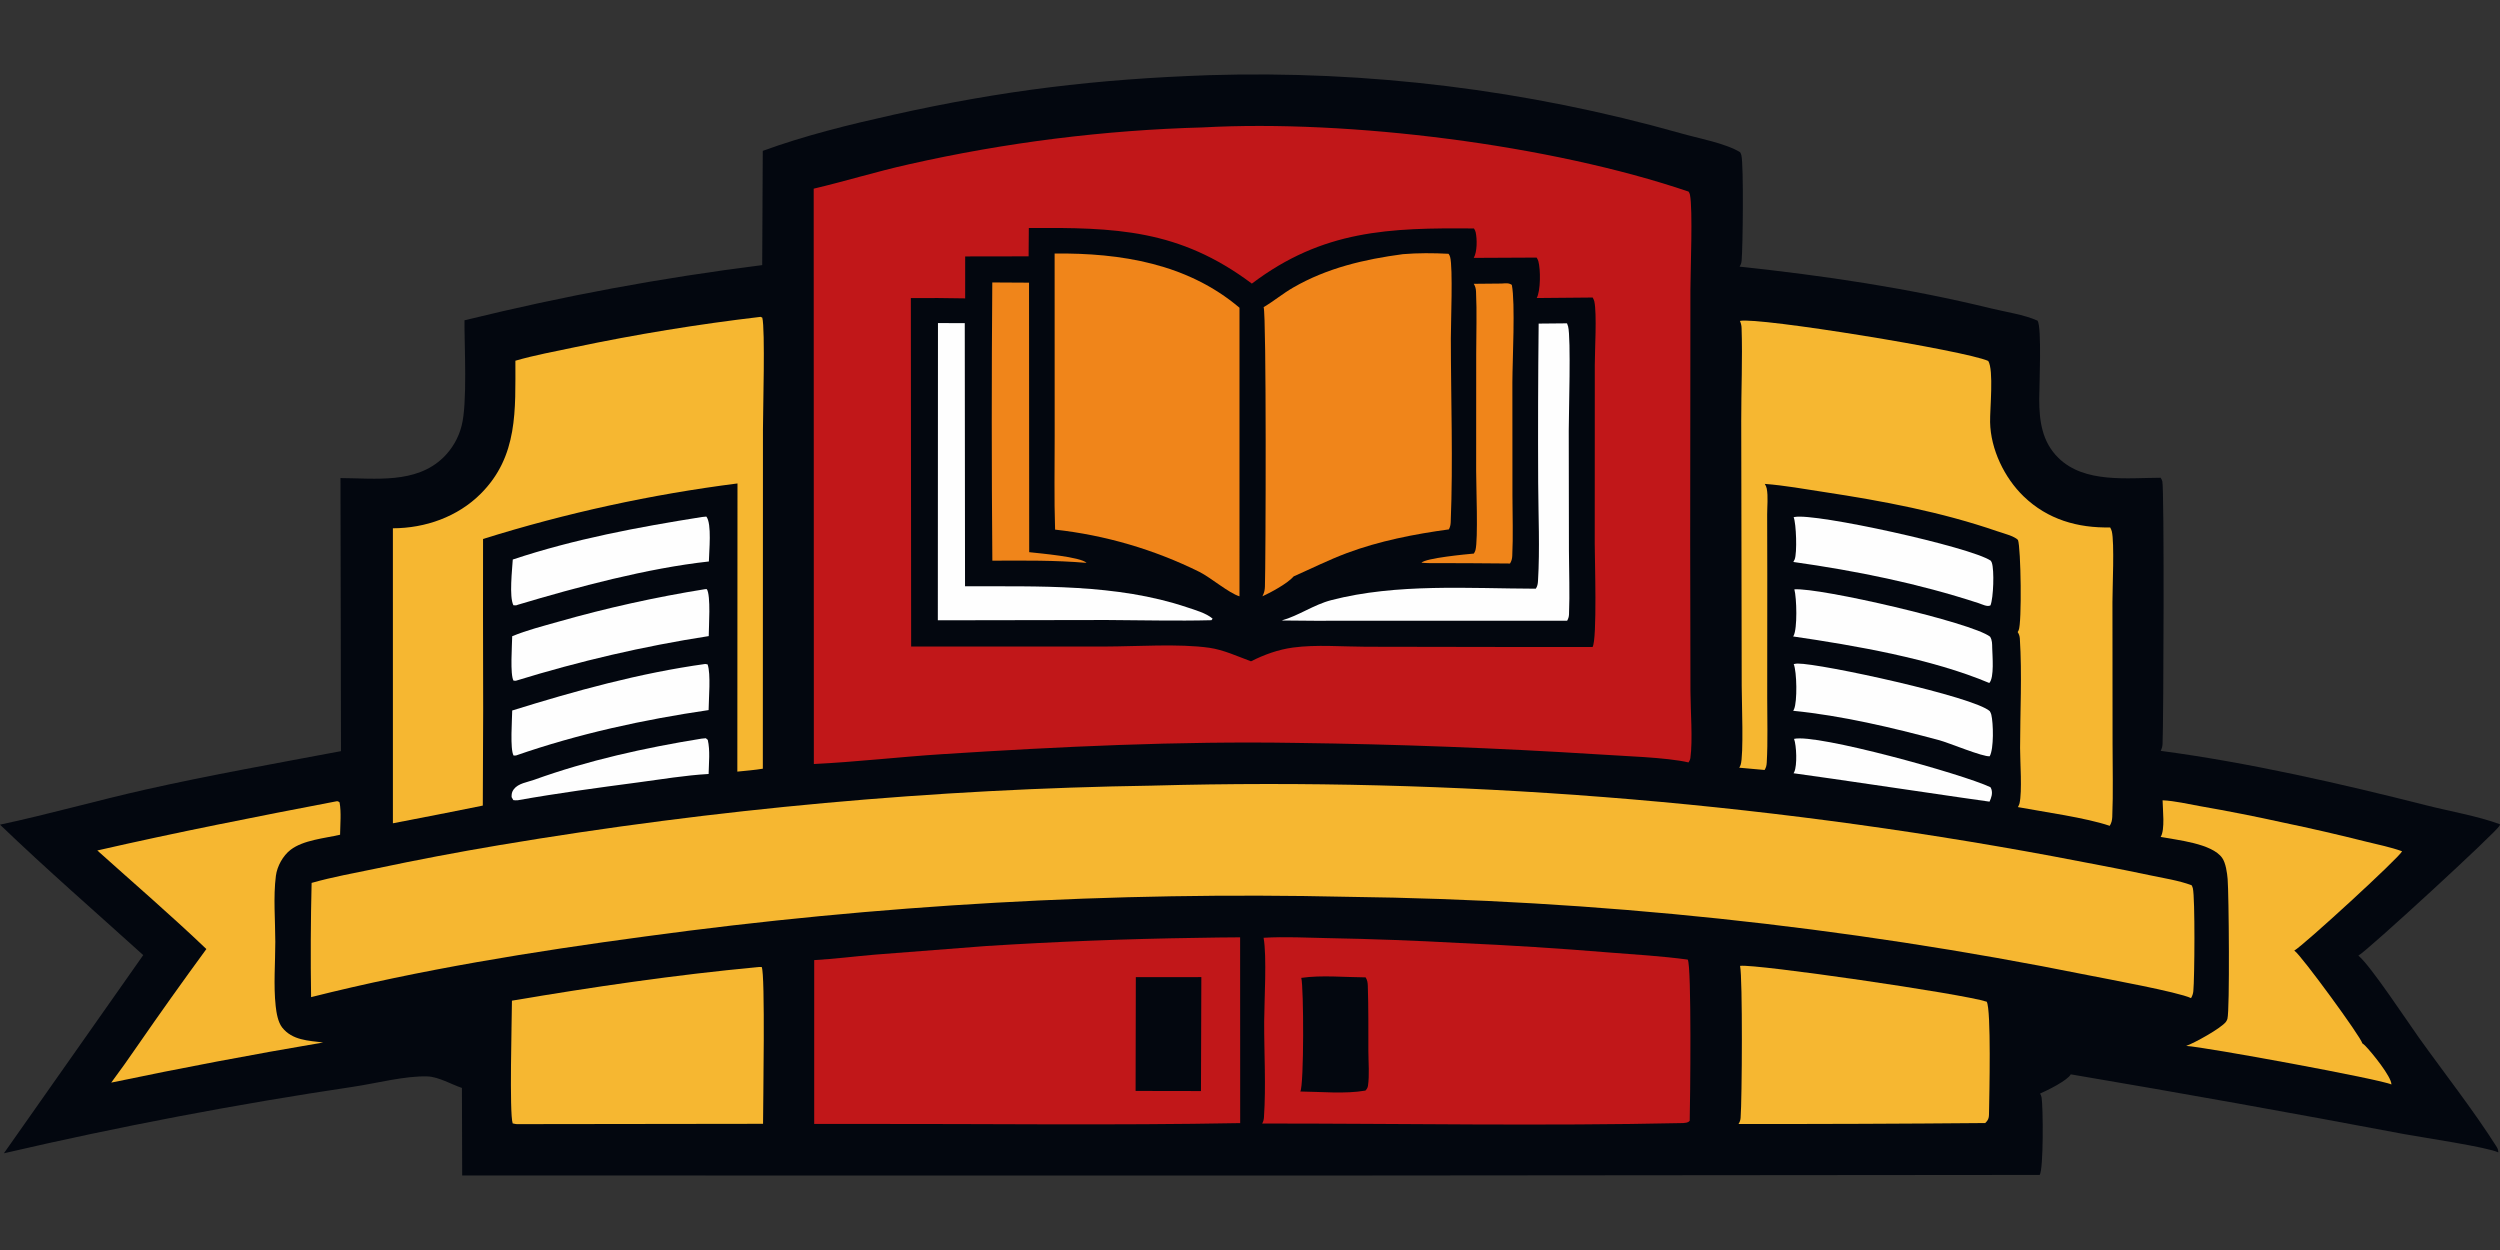 <svg height="364" viewBox="0 0 728 364" width="728" xmlns="http://www.w3.org/2000/svg"><rect x="0" y="0" width="728" height="364" fill="#333333" stroke="none"/><path d="m352 21.889c2.893-.089 5.786-.149 8.679-.183 2.893-.033 5.786-.039 8.679-.017 2.896.022 5.789.072 8.679.149 2.893.077 5.785.182 8.675.315 2.89.133 5.779.293 8.667.481s5.774.404 8.659.647c2.883.243 5.763.514 8.64.812 2.877.298 5.752.624 8.624.977 2.872.353 5.741.734 8.605 1.142 2.864.408 5.725.843 8.582 1.306 2.857.463 5.709.953 8.558 1.47 2.846.517 5.687 1.062 8.523 1.633 2.836.572 5.667 1.17 8.492 1.796 2.826.626 5.645 1.278 8.457 1.958 2.813.68 5.619 1.386 8.418 2.12 2.8.733 5.592 1.493 8.376 2.28 4.993 1.457 13.1 2.889 17.416 5.559.148.279.288.572.362.882.688 2.877.428 27.013.062 30.763-.062.645-.245 1.119-.591 1.669 24.656 2.617 49.071 6.252 73.18 12.146 4.336 1.06 9.589 1.797 13.598 3.587 1.268 1.92.486 19.043.486 22.896 0 6.336.82 12.415 5.615 17.101 7.567 7.398 20.052 5.767 29.735 5.745.218.317.373.63.486 1.002.599 1.988.377 69.241.078 76.427-.031.792-.198 1.391-.544 2.102 25.422 3.364 52.493 9.546 77.36 15.86 6.801 1.726 15.021 3.136 21.444 5.513-.035.122-.062.247-.101.368-.474 1.485-38.81 36.729-41.151 37.885.051.041.101.082.152.124 3.523 2.987 14.134 19.063 17.447 23.705 7.485 10.482 15.822 21.039 22.697 31.887.323.507.432 1.0.478 1.595-2.924-1.516-22.576-4.44-27.32-5.319-32.344-6.113-64.742-11.922-97.194-17.427-.945 1.799-6.96 4.749-8.939 5.599.202.353.369.725.439 1.129.463 2.817.579 20.898-.548 22.564l-216.669.187-242.706-.027-.074-25.494c-3.067-1.018-6.76-3.225-9.994-3.346-6.45-.243-15.139 2.052-21.699 3.016-17.071 2.547-34.084 5.434-51.039 8.663-16.955 3.229-33.838 6.796-50.651 10.702l40.578-57.71c-13.934-12.606-28.159-24.965-41.706-37.988 14.173-3.015 28.198-7.031 42.356-10.212 18.898-4.246 37.91-7.606 56.937-11.194l-.15-79.52c10.16.054 21.982 1.735 29.941-5.978.323-.315.635-.64.935-.976.3-.336.589-.682.866-1.038.277-.356.541-.721.792-1.095.252-.374.49-.756.715-1.147.225-.39.437-.788.635-1.193.198-.405.381-.817.551-1.234.17-.418.325-.841.465-1.269.14-.428.266-.861.377-1.298 1.721-6.549.786-23.264.834-30.714 29.27-7.169 56.823-12.297 86.699-16.072l.161-33.266c12.301-4.49 25.195-7.649 37.963-10.499 32.065-7.159 59.288-10.393 91.922-11.541z" fill="#03070f"/><g fill="#fefefe"><path d="m204.268 215.094 1.27-.123.569.485c.718 3.138.305 6.716.243 9.926-6.818.385-13.82 1.566-20.601 2.465-11.654 1.544-23.377 3.119-34.95 5.183-.467.065-.864.01-1.328-.039l-.492-.873c-.023-.909.071-1.539.633-2.282 1.322-1.752 3.97-2.053 5.938-2.763 15.651-5.651 32.302-9.331 48.718-11.978z"/><path d="m522.428 215.161c6.599-1.559 49.075 10.224 57.187 14.071.128.238.206.349.284.592.401 1.246-.023 2.491-.552 3.614-.175.065-51.463-7.581-57.07-8.266.101-.17.121-.195.218-.397.879-1.882.649-7.654-.066-9.615z"/><path d="m205.37 193.348.682.126c.99 2.728.318 10.127.295 13.303-18.939 2.77-37.995 6.923-56.09 13.221l-.701.014c-1.082-1.789-.42-10.613-.4-13.112 18.395-5.727 37.089-10.9 56.215-13.552z"/><path d="m204.369 150.556 1.314-.129c1.65 2.039.781 10.143.743 13.074-17.831 1.954-38.329 7.42-55.648 12.609-.419.238-.812.169-1.273.14-1.272-2.448-.356-10.386-.184-13.318 17.917-5.964 36.442-9.422 55.047-12.375z"/><path d="m205.41 171.549.421.009c1.209 1.894.558 11.006.552 13.675-19.177 2.978-37.598 7.282-56.144 12.995l-.693-.012c-1.064-1.655-.416-10.548-.392-12.948 4.245-1.764 8.976-2.948 13.395-4.212 7.043-2.008 14.14-3.805 21.289-5.39 7.15-1.586 14.34-2.958 21.572-4.117z"/><path d="m522.312 150.613c.082-.02.163-.043.245-.06 5.949-1.248 51.307 8.727 57.152 12.722.117.184.245.393.315.6.739 2.157.478 10.23-.393 12.404-.883.533-2.446-.307-3.437-.631-17.591-5.757-35.653-9.414-53.971-12.002.148-.237.276-.478.381-.738.751-1.854.459-10.51-.292-12.295z"/><path d="m522.335 193.385c.365-.081.743-.152 1.116-.156 6.731-.063 51.494 9.677 55.981 13.869.171.307.346.646.432.99.611 2.509.774 9.942-.459 12.129-1.901.255-11.941-3.93-14.648-4.657-13.714-3.684-28.432-7.167-42.57-8.577.124-.222.136-.233.249-.498.957-2.193.817-10.822-.101-13.101z"/><path d="m522.518 171.611c7.462-.525 51.634 9.653 56.992 13.789.642 1.035.595 2.108.622 3.282.051 2.253.646 8.637-.852 10.206-16.74-7.061-39.082-10.912-57.117-13.552.039-.061.082-.121.117-.184 1.163-2.06.918-11.058.237-13.541z"/></g><path d="m98.061 233.318c.438-.021.477.101.826.341.533 2.954.176 6.402.147 9.417-4.493 1.035-10.705 1.544-14.405 4.38-2.228 1.707-3.926 4.784-4.285 7.557-.796 6.149-.176 13.025-.174 19.249.002 6.123-.551 12.638.11 18.7.212 1.947.65 4.682 1.904 6.262 2.957 3.725 7.589 3.798 11.917 4.345-20.646 3.497-41.217 7.392-61.713 11.685 2.578-3.467 5.087-6.983 7.527-10.549 6.597-9.542 13.324-18.99 20.181-28.346-10.319-9.858-21.145-19.171-31.761-28.704 23.175-5.305 46.378-9.87 69.727-14.336z" fill="#f6b731"/><path d="m629.744 233.048c3.601.167 7.341 1.077 10.899 1.704 8.135 1.419 16.233 3.018 24.295 4.797 7.979 1.664 15.92 3.49 23.824 5.48 3.55.885 7.287 1.619 10.728 2.859-.696 1.744-28.79 27.498-31.41 28.938.047.029.093.057.14.088 1.917 1.301 19.353 25.109 19.687 26.904.284.205.572.424.817.674 1.859 1.887 7.703 9.046 7.66 11.311-2.819-1.466-54.414-10.96-59.772-11.235 2.279-.778 10.16-5.111 11.595-7.028.175-.273.342-.569.424-.883.704-2.615.412-36.384.058-40.68-.152-1.79-.54-4.642-1.575-6.132-2.947-4.247-13.232-5.232-17.933-6.128 1.33-2.073.595-8.092.564-10.668z" fill="#f6b731"/><path d="m506.708 281.263c4.406-.657 65.022 8.152 71.819 10.434 1.349 2.197.754 27.624.684 31.921-.027 1.597.058 2.29-1.116 3.412-23.947.213-47.895.305-71.842.276.362-.576.556-1.093.61-1.765.424-5.434.611-40.802-.156-44.277z" fill="#f6b731"/><path d="m220.521 281.64c.402-.091.868-.047 1.281-.051 1.08 1.809.4 40.321.397 45.665l-71.214.093c-.614.033-1.099-.065-1.693-.212-.998-2.902-.236-30.349-.214-35.74 23.641-4.011 47.567-7.519 71.442-9.755z" fill="#f6b731"/><path d="m348.398 273.107c4.238-.113 8.486-.11 12.724-.158l.019 54.099c-37.068.694-74.223.182-111.303.239l-12.743.001.003-47.706c5.829-.333 11.646-1.07 17.464-1.574l32.47-2.516c20.435-1.296 40.89-2.091 61.364-2.385z" fill="#c11719"/><path d="m330.751 284.545 19.08-.014-.108 33.183-19.038-.033z" fill="#03070f"/><path d="m367.958 273.078c6.245-.366 12.637-.019 18.894.107 12.679.239 25.348.708 38.009 1.408 14.581.641 29.146 1.564 43.694 2.77 7.625.591 15.336 1.049 22.914 2.071 1.167 1.84.715 41.515.575 46.916-.521.657-1.124.568-1.921.685-40.809.897-81.761.124-122.582.134.358-.58.478-1.175.525-1.853.618-9.113.027-18.667.062-27.83.027-6.134.809-18.942-.171-24.408z" fill="#c11719"/><path d="m378.935 284.757c5.879-.858 12.758-.175 18.738-.145.502.81.603 1.55.634 2.488.21 6.354.144 12.751.163 19.11.012 3.201.338 6.816-.113 9.957-.082.568-.35.995-.739 1.409-5.918 1.036-12.956.329-18.96.272 1.085-2.017.999-30.383.276-33.09z" fill="#03070f"/><path d="m221.497 92.271.482.229c.877 3.278.192 27.45.192 32.529l-.035 98.815c-2.44.415-4.962.589-7.425.852l.043-83.915c-6.278.797-12.536 1.733-18.773 2.807-6.237 1.074-12.448 2.287-18.631 3.636-6.183 1.349-12.334 2.835-18.451 4.457-6.118 1.622-12.196 3.378-18.236 5.269l-.011 22.146c.085 18.497.065 36.994-.061 55.491-8.716 1.769-17.442 3.488-26.177 5.156l-.004-85.906c9.453-.026 18.847-3.323 25.591-10.07 10.946-10.951 10.051-24.458 10.083-38.725 5.572-1.621 11.486-2.69 17.168-3.903 17.948-3.777 36.03-6.734 54.247-8.87z" fill="#f6b731"/><path d="m506.661 93.453c5.21-1.191 65.714 8.641 72.316 11.662 1.645 2.647.467 14.036.541 17.835.152 7.881 4.164 16.204 9.795 21.625 6.964 6.702 15.69 9.205 25.166 9.015.198.369.373.721.474 1.131.813 3.286.179 16.512.19 20.634l.035 41.3c-.012 7.039.21 14.174-.086 21.203-.043.998-.222 1.767-.739 2.625-6.956-2.373-19.181-4.037-26.744-5.455.194-.343.389-.721.478-1.107.793-3.422.159-12.201.163-16.085.008-10.509.591-21.385-.07-31.858-.051-.745-.233-1.287-.634-1.92.144-.239.136-.21.276-.502.988-2.026.665-24.103-.19-26.321-.953-1.095-4.623-2.049-6.015-2.529-16.265-5.613-33.331-8.821-50.304-11.406-5.766-.878-11.595-1.946-17.408-2.39.264.423.478.88.572 1.372.439 2.289.117 5.195.121 7.556l.035 17.289-.019 36.08c-.016 6.24.214 12.614-.136 18.837-.047.841-.179 1.447-.626 2.173l-7.384-.663c.152-.264.288-.506.389-.793.953-2.696.323-18.833.327-23.059l-.136-77.103c-.019-8.998.401-18.091.101-27.076-.027-.767-.175-1.371-.486-2.072z" fill="#f6b731"/><path d="m335.715 228.768c10.967-.3 21.936-.455 32.907-.465 10.97-.01 21.938.125 32.904.404 10.968.279 21.929.704 32.884 1.273 10.958.569 21.905 1.283 32.841 2.141 10.937.858 21.861 1.86 32.771 3.007 10.911 1.147 21.803 2.437 32.678 3.871 10.877 1.434 21.734 3.012 32.569 4.733 10.833 1.721 21.643 3.584 32.429 5.59 9.429 1.827 18.851 3.53 28.249 5.532 4.005.854 8.418 1.507 12.252 2.927.152.283.292.583.362.896.665 2.855.509 26.147.136 29.972-.074.751-.296 1.355-.665 2.003-3.694-1.782-24.726-5.624-30.108-6.7-8.863-1.786-17.747-3.468-26.651-5.047-8.902-1.579-17.822-3.053-26.76-4.423-8.936-1.37-17.887-2.636-26.853-3.797-8.967-1.161-17.946-2.217-26.939-3.169-8.993-.952-17.994-1.798-27.005-2.539-9.011-.741-18.029-1.377-27.055-1.908-9.026-.531-18.058-.956-27.094-1.275-9.034-.32-18.072-.534-27.114-.643-8.549-.195-17.099-.306-25.648-.332-8.55-.026-17.1.033-25.649.177-8.549.143-17.096.371-25.641.684-8.545.313-17.085.71-25.622 1.192-8.537.482-17.068 1.048-25.594 1.7-8.525.651-17.044 1.386-25.555 2.206-8.511.82-17.013 1.724-25.506 2.712-8.493.988-16.976 2.061-25.448 3.217-32.557 4.378-65.31 9.618-97.198 17.656-.167-11.089-.117-22.176.152-33.263 6.094-1.73 12.535-2.887 18.742-4.175 11.892-2.519 23.832-4.788 35.819-6.807 15.729-2.646 31.503-4.994 47.321-7.042 15.818-2.048 31.67-3.796 47.554-5.243 15.885-1.447 31.791-2.593 47.719-3.437 15.928-.844 31.866-1.386 47.815-1.626z" fill="#f6b731"/><path d="m350.369 37.097c42.362-2.316 101.1 5.019 141.349 18.698.198.303.319.554.397.913.871 4.19.144 22.184.132 27.581l-.066 73.232.078 43.808c.019 5.599.7 14.211-.019 19.403-.062.468-.288.894-.537 1.288-6.392-1.511-19.395-1.859-26.472-2.36-29.22-1.84-58.469-2.948-87.746-3.325-34.341-.566-68.956 1.081-103.219 3.284-12.428.799-24.846 2.255-37.275 2.861l-.044-167.539c9.262-2.184 18.349-5.007 27.655-7.081 7.038-1.593 14.111-3.014 21.219-4.261 7.108-1.247 14.242-2.32 21.402-3.219 7.16-.898 14.338-1.621 21.534-2.169 7.195-.547 14.4-.918 21.614-1.113z" fill="#c11719"/><path d="m299.593 66.384c25.102-.137 43.71.287 64.947 16.203 20.686-15.641 40-16.281 64.676-16.056.222.335.408.695.498 1.09.436 1.948.471 5.713-.56 7.474l18.314-.089c.206.336.401.693.506 1.076.657 2.372.673 8.635-.486 10.704l16.3-.148.086.168c.163.31.327.643.4.987.762 3.599.128 14.313.128 18.467l-.019 52.136c0 4.072.747 27.741-.626 30.005l-22.697.003-43.313-.074c-6.879-.018-14.465-.684-21.238.235-4.297.583-8.364 2.054-12.217 4.005-3.939-1.438-8.018-3.359-12.185-3.946-8.841-1.245-21.012-.378-30.302-.357l-56.483-.004-.088-101.465c5.272-.048 10.544-.019 15.815.09l.008-12.215 18.47-.03z" fill="#03070f"/><path d="m437.276 82.568c1.054-.054 2.069-.254 2.967.392 1.054 5.253.171 22.204.163 28.414l.019 33.049c.008 5.791.233 11.663-.054 17.44-.043.87-.202 1.488-.653 2.233-7.976-.082-15.954-.122-23.933-.122l-1.855-.097c1.151-1.362 12.941-2.466 15.25-2.679.198-.313.385-.652.478-1.011.805-3.129.194-18.754.198-23.048l.016-34.165c0-5.98.226-12.065-.051-18.034-.039-.885-.206-1.53-.657-2.295z" fill="#f0851a"/><path d="m288.955 82.252 10.699.06.05 78.482c3.172.364 15.008 1.361 16.696 3.117-9.116-.786-18.288-.683-27.428-.643-.224-27.006-.23-54.011-.017-81.016z" fill="#f0851a"/><path d="m273.136 94.085 7.803.005.076 76.639c21.318.058 44.126-.775 64.566 6.092 2.323.78 5.674 1.702 7.535 3.339l-.35.446c-10.168.259-20.375-.013-30.546-.058l-49.123.083z" fill="#fefefe"/><path d="m448.059 94.232 8.255-.078c.128.303.241.609.323.929.859 3.385.187 25.343.183 30.31l.054 35.042c.019 6.129.272 12.352.023 18.469-.031.708-.191 1.224-.54 1.847l-73.623.018-9.523-.082c4.981-1.397 9.324-4.591 14.476-5.927 19.026-4.934 40.016-3.376 59.543-3.33.478-.718.587-1.408.638-2.248.564-9.39.097-19.226.051-28.655-.073-15.432-.026-30.863.14-46.294z" fill="#fefefe"/><path d="m307.104 73.824c19.237-.187 38.658 2.919 53.836 15.792l-.004 84.036c-3.146-.978-8.276-5.401-11.653-7.111-1.644-.814-3.306-1.593-4.984-2.335-1.678-.742-3.372-1.447-5.081-2.114-1.709-.668-3.432-1.298-5.168-1.89-1.737-.593-3.486-1.147-5.247-1.663-1.761-.516-3.532-.993-5.314-1.432-1.782-.438-3.572-.838-5.371-1.198-1.799-.36-3.606-.681-5.419-.962-1.813-.281-3.632-.522-5.456-.724-.306-9.114-.103-18.285-.122-27.406z" fill="#f0851a"/><path d="m408.526 74.011c4.437-.365 8.858-.334 13.298-.108.198.284.362.585.451.922.848 3.155.21 19.098.21 23.737.012 17.55.665 36.073-.039 53.49-.031.795-.167 1.388-.537 2.106-9.962 1.354-20.274 3.369-29.7 6.897-5.292 1.982-10.324 4.504-15.487 6.788-1.726 2.02-6.657 4.702-9.118 5.807.047-.088.089-.176.132-.264.424-.869.579-1.63.61-2.59.237-6.956.463-78.903-.373-81.362 2.932-1.722 5.572-3.945 8.562-5.674 9.888-5.724 20.772-8.257 31.99-9.747z" fill="#f0851a"/></svg>